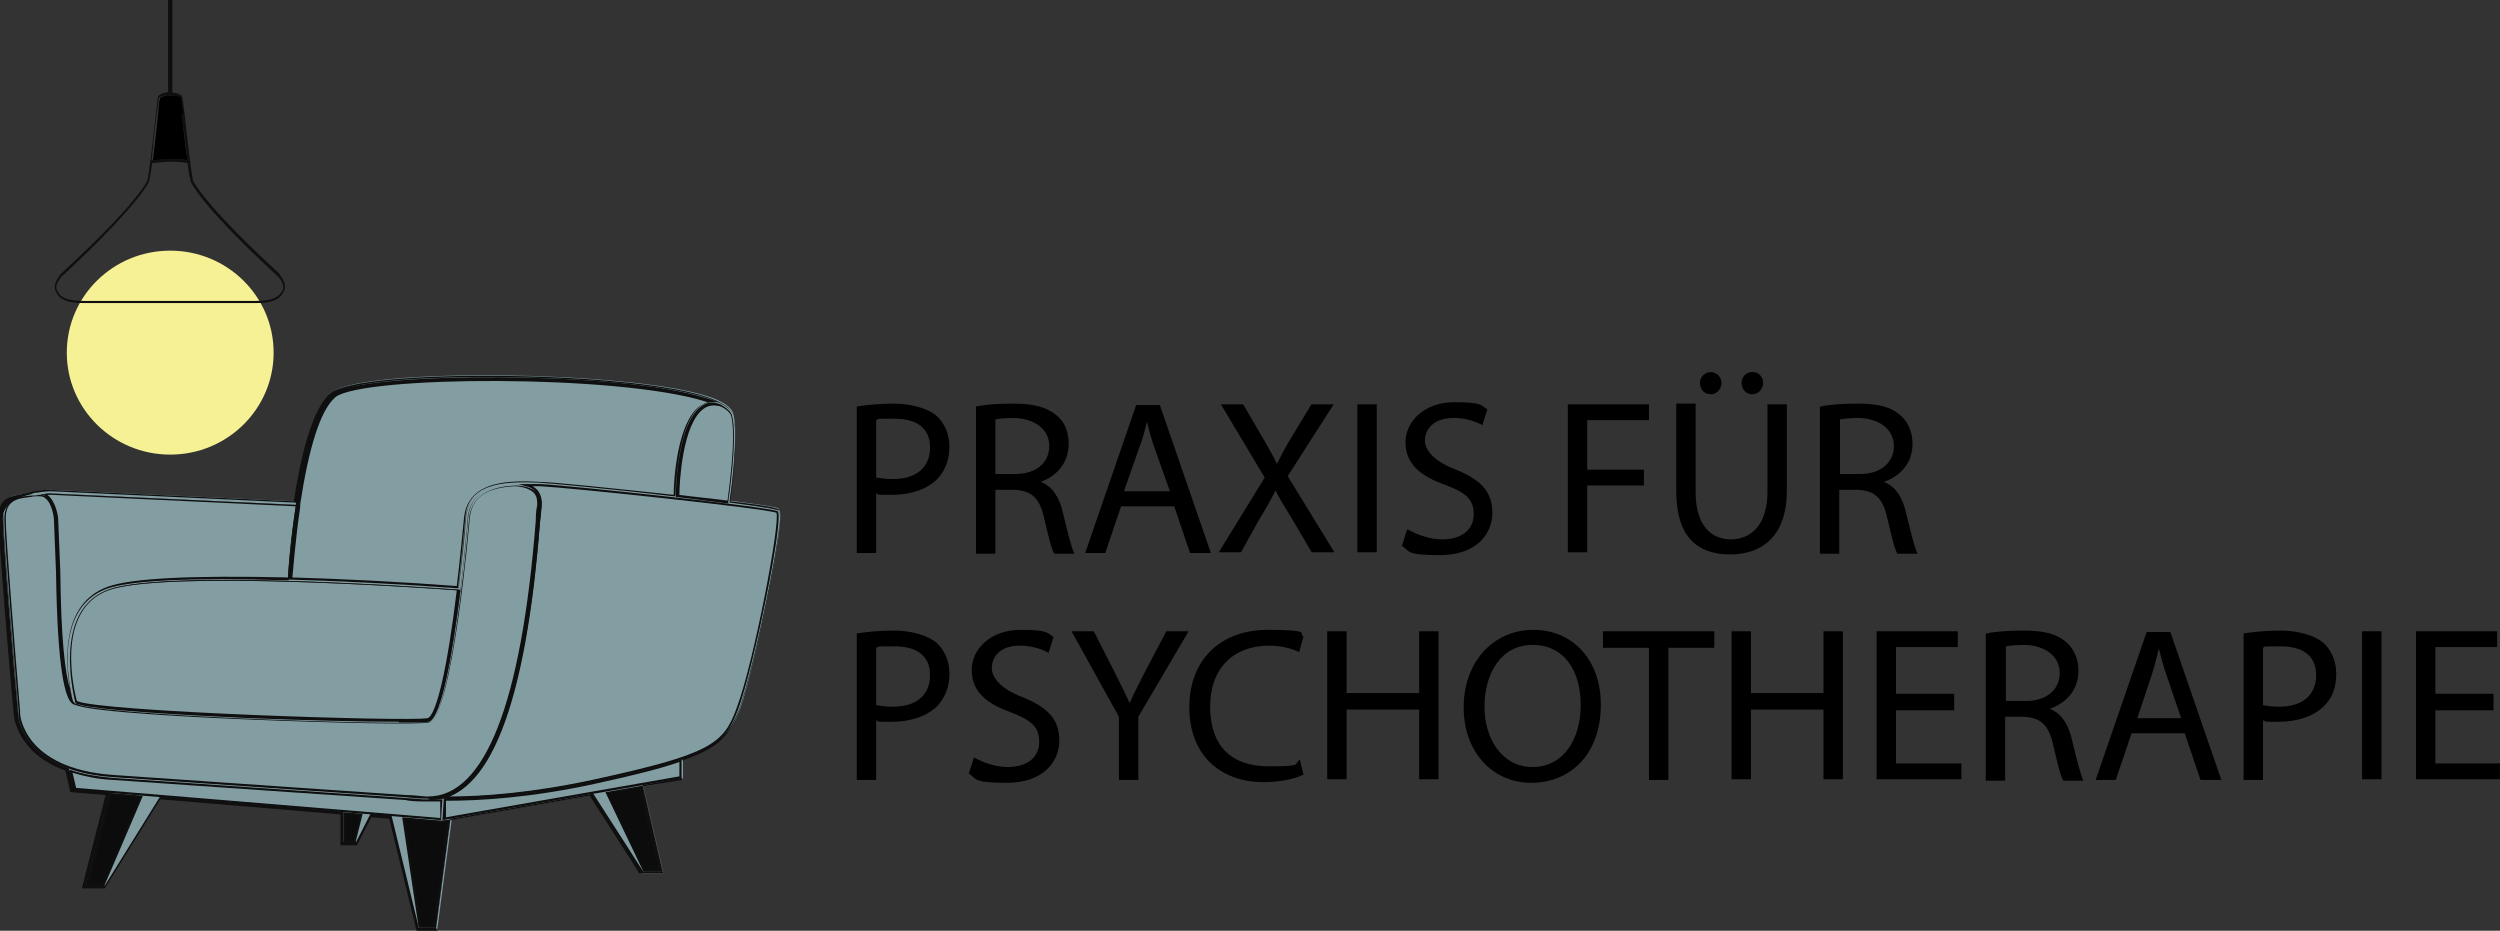 <?xml version="1.0" encoding="UTF-8"?>
<svg id="Ebene_1" xmlns="http://www.w3.org/2000/svg" version="1.1" viewBox="0 0 348.1 129.6">
  <rect x="0" y="0" width="348.1" height="129.6" fill="#333333" stroke="none"/>
  <!-- Generator: Adobe Illustrator 29.4.0, SVG Export Plug-In . SVG Version: 2.1.0 Build 152)  -->
  <defs>
    <style>
      .st0 {
        fill: #0c0c0c;
      }

      .st1 {
        fill: #f6f194;
      }

      .st2 {
        fill: #829ea2;
      }

      .st3 {
        fill: #0f0f10;
      }
    </style>
  </defs>
  <g>
    <g>
      <path class="st2" d="M108.5,71c1,1.2-3.6,22.5-5.4,27.6-1.3,3.4-2.6,5.3-8,7.2v2.7l-5.5,1,2.8,12.1h-3c0,0-6.9-10.9-6.9-10.9l-19.6,3.4-2,15.2h-2.8l-3.8-15.6-2.7-.2-2,3.9h-2v-4.3l-25.3-2.1-7.7,12.4h-2.9l3.3-13-4.9-.4-.7-2.9c-6.9-2.5-7.2-7.7-7.2-7.7,0-.2-2.1-23.8-2.1-27.3s2.2-3,4.1-3.5c.3,0,.5-.1.8-.2,1-.2,1.8-.2,1.9-.2l34.3,1.6c.9-6.2,2.5-13.1,5.1-15.2,4.3-3.4,40.8-3,52,.5,2.3.7,3.6,1.6,3.8,2.5.8,2.8-.2,10.4-.5,12.1,3.8.5,6.6.9,6.8,1.1h0s0,0,0,0ZM102.7,98.5c2.2-5.9,6.3-26.3,5.5-27.3-.9-.5-28.8-3.6-33-3.7-.7,0-1.3,0-2,0,.5.2,1.1.4,1.5.9.5.5.6,1.2.5,2.1,0,.3-.1,1.1-.2,2.1-1.9,23.6-6.4,36.5-13.4,38.6,4.6,0,12-.4,21.2-2.4,16-3.5,18-5,19.9-10.1h0ZM101.4,69.9c.2-1.6,1.2-9.3.5-12-.1-.5-.6-1-1.5-1.4-1-.3-1.9-.2-2.6.3-3.1,2.2-3.4,10.6-3.5,12.2,2.5.3,4.9.6,7.1.8h0ZM99.3,56c-.3-.1-.6-.2-1-.4-12.2-3.9-47.8-3.6-51.7-.6-2.5,2-4,8.8-5,15v.3h0c-.8,5.2-1.1,9.9-1.1,10.2,11.1.3,21.8,1.1,23.4,1.2.4-3.3.8-6.6,1-9.6.5-5.4,6.7-5.1,10.4-5,1.6,0,10.6.9,18.8,1.9,0-1.8.4-10.2,3.6-12.5.5-.4,1.1-.5,1.7-.6h0s0,0,0,0ZM94.7,108.2v-2.3c-2.8.9-6.5,1.9-11.8,3-9,2-16.4,2.4-21,2.4v2.6c-.1,0,32.8-5.8,32.8-5.8h0s0,0,0,0ZM92,121.2l-2.7-11.7-4.8.9,5.2,10.9h2.3ZM74.9,70.4c.1-.7,0-1.3-.5-1.8-.9-1-2.5-1.1-2.9-1.1-3.4.2-6.1,1.2-6.4,4.7,0,1.1-2.4,27.6-5.6,28.3-2.8.6-46.5-.9-49.2-2.5,0,0-.2,0-.3,0-.8-.5-2.1-3.6-2.2-18.2l-.3-7.5s-.2-2.2-1.4-3c-.3-.2-.7-.3-1-.3-1.9.3-4.7,1.2-4.7,3.3,0,3.4,2.1,27,2.1,27.2,0,0,.5,7.8,13,8.6,12.9.9,40.8,2.8,40.8,2.8,0,0,1,.1,2.9.2,8.2.3,13.4-12.6,15.4-38.5,0-1,.1-1.8.2-2.1h0s0,0,0,0ZM60.6,129l1.9-14.8h-.9c0,.1,0,.1,0,.1l-5.4-.4,2.2,15.1h2.2ZM59.5,100.2c1.6-.3,3.2-9.1,4.3-18.1-2.8-.2-40.8-2.9-48.7,0-7.8,2.9-4.8,14.7-4.5,15.6,2.5,1.6,46.2,3,49,2.4h0ZM61.4,114v-2.6c-.6,0-1.2,0-1.8,0h-.6c-1.7,0-2.6-.2-2.7-.2,0,0-28-1.9-40.8-2.8-2.3-.2-4.2-.5-5.8-1.1l.6,2.5,51.1,4.2h0,0ZM49.4,117.2l.9-3.7-2.4-.2v3.9s1.5,0,1.5,0ZM41.2,70.3l-34.2-1.6s-.3,0-.9,0c0,0,.2,0,.3.1,1.4.9,1.5,3.2,1.5,3.3l.3,7.5c.2,14.1,1.4,17.1,1.9,17.8-.5-2.2-2.7-12.9,4.8-15.7,3.9-1.4,14.7-1.6,25.2-1.2,0-.5.3-5.1,1.1-10.3h0s0,0,0,0ZM14.4,123.2l5.3-12.3-4.4-.4-3.2,12.6h2.2s0,0,0,0Z"/>
      <path class="st2" d="M108.2,71.2c.8,1-3.3,21.3-5.5,27.3-1.9,5.2-3.8,6.6-19.9,10.1-9.2,2-16.6,2.4-21.2,2.4,7-2.1,11.5-15,13.4-38.6,0-1,.1-1.8.2-2.1.1-.8,0-1.5-.5-2.1-.4-.4-.9-.7-1.5-.9.6,0,1.3,0,2,0,4.2.2,32.1,3.2,33,3.7h0Z"/>
      <path class="st2" d="M101.9,57.9c.8,2.7-.3,10.4-.5,12-2.1-.3-4.6-.6-7.1-.8,0-1.6.4-10.1,3.5-12.2.8-.5,1.6-.6,2.6-.3.8.4,1.3.9,1.5,1.4h0Z"/>
      <path class="st2" d="M98.3,55.7c.4.1.7.2,1,.4-.6,0-1.1.2-1.7.6-3.2,2.3-3.6,10.7-3.6,12.5-8.2-.9-17.1-1.8-18.8-1.9-3.7-.1-9.9-.4-10.4,5-.3,2.9-.6,6.3-1,9.6-1.6-.1-12.2-.9-23.4-1.2,0-.4.3-5,1.1-10.2h0v-.3c.9-6.1,2.5-13,5-15,3.9-3.1,39.5-3.2,51.7.6h0s0,0,0,0Z"/>
      <path class="st2" d="M94.7,105.9v2.3l-33,5.8v-2.6c4.8,0,12.1-.4,21.2-2.4,5.3-1.2,9-2.1,11.8-3h0s0,0,0,0Z"/>
      <polygon class="st0" points="89.3 109.5 92 121.2 89.6 121.2 84.4 110.4 89.3 109.5"/>
      <path class="st2" d="M74.4,68.6c.4.5.6,1.1.5,1.8,0,.3-.1,1.1-.2,2.1-2,25.9-7.2,38.9-15.4,38.5-1.8,0-2.8-.2-2.9-.2,0,0-28-1.9-40.8-2.8-12.6-.9-13-8.5-13-8.6,0-.2-2.1-23.8-2.1-27.2s2.7-3,4.7-3.3c.4,0,.7,0,1,.3,1.2.8,1.4,3,1.4,3l.3,7.5c.2,14.6,1.5,17.7,2.2,18.2.1,0,.2,0,.3,0,2.7,1.6,46.4,3.1,49.2,2.5,3.2-.7,5.5-27.2,5.6-28.3.3-3.5,3-4.5,6.4-4.7.3,0,2,.1,2.9,1.1h0s0,0,0,0Z"/>
      <polygon class="st0" points="62.5 114.2 60.6 129 58.4 129 56.2 113.9 61.6 114.4 61.6 114.4 62.5 114.2"/>
      <path class="st2" d="M63.8,82.1c-1.1,9-2.7,17.8-4.3,18.1-2.8.6-46.5-.8-49-2.4-.3-.9-3.3-12.8,4.5-15.6,7.9-2.9,45.9-.2,48.7,0h0Z"/>
      <path class="st2" d="M61.6,111.4v2.6c-.1,0-51.2-4.2-51.2-4.2l-.6-2.5c1.6.5,3.5.9,5.8,1.1,12.9.9,40.8,2.8,40.8,2.8,0,0,1,.1,2.7.2h0c.2,0,.4,0,.5,0s0,0,0,0c.6,0,1.2,0,1.9,0h0s0,0,0,0Z"/>
      <polygon class="st0" points="50.3 113.4 49.4 117.2 48 117.2 48 113.2 50.3 113.4"/>
      <path class="st2" d="M7,68.7l34.2,1.6c-.8,5.2-1.1,9.7-1.1,10.3-10.5-.3-21.3-.2-25.2,1.2-7.5,2.8-5.3,13.5-4.8,15.7-.5-.7-1.8-3.8-1.9-17.8l-.3-7.5c0,0-.2-2.4-1.5-3.3,0,0-.2,0-.3-.1.5,0,.9,0,.9,0h0s0,0,0,0Z"/>
      <polygon class="st0" points="19.7 110.9 14.4 123.2 12.2 123.2 15.4 110.6 19.7 110.9"/>
    </g>
    <g>
      <path class="st3" d="M61,129.6h-3l-3.8-15.6-2.5-.2-2,3.9h-2.3v-4.3l-25.1-2.1-7.7,12.4h-3.2l3.3-13-4.9-.4-.7-3c-6.9-2.5-7.2-7.8-7.2-7.9h0c-.4-4.1-2.1-24.1-2.1-27.2s1.5-3,4.2-3.6c.2,0,.5-.2.8-.2,1-.2,1.8-.2,1.9-.2l34.2,1.6c.9-5.8,2.5-13,5.2-15.1,4.3-3.4,40.9-3.1,52.1.5,2.4.8,3.6,1.6,3.9,2.6.8,2.7-.1,9.7-.4,12,5.9.7,6.5,1,6.7,1.1h0c1.2,1.4-3.6,23-5.4,27.8-1.3,3.6-2.7,5.4-8,7.2v2.7l-5.4.9,2.8,12.1h-3.4c0-.1-6.9-10.8-6.9-10.8l-19.4,3.4-2,15.2h0ZM58.2,129.2h2.5l2-15.2,19.9-3.5,7,10.9h2.7l-2.8-12.1,5.5-1v-2.7h.1c5.2-1.9,6.6-3.6,7.9-7.1,2-5.6,6.3-26.1,5.5-27.4h0c-.2-.1-1.2-.4-6.7-1.1h-.2s0-.2,0-.2c.3-2.1,1.2-9.4.5-12-.3-.9-1.5-1.7-3.7-2.4-11.2-3.6-47.5-3.9-51.8-.6-2.6,2.1-4.2,9.3-5.1,15.1h0c0,.1-.1.1-.1.1l-34.3-1.6c0,0-.9,0-1.9.2-.2,0-.5,0-.8.2-1.8.4-4,1.3-4,3.3,0,3.1,1.7,23.1,2.1,27.1v.2c0,0,.2,5.1,7.1,7.6h0s.7,2.9.7,2.9l5,.4-3.3,13h2.6l7.7-12.4h0l25.5,2.1v4.2h1.8l2-3.9,2.9.2,3.8,15.6h0Z"/>
      <path class="st3" d="M101.5,70.1h-.2c-2.3-.3-4.6-.6-7.1-.9h-.1v-.2c0-1.7.4-10.1,3.5-12.4.8-.6,1.7-.7,2.7-.3.9.5,1.4,1,1.6,1.5h0c.7,2.4,0,8.6-.5,12h0c0,.1,0,.2,0,.2ZM94.5,68.9c2.3.3,4.5.5,6.8.8.8-5.9,1-10,.5-11.8-.1-.4-.6-.9-1.4-1.3-.9-.3-1.7-.2-2.4.3-3,2.1-3.4,10.4-3.4,12h0Z"/>
      <path class="st3" d="M63.9,81.9h-.4c-8-.6-16.2-1-23.2-1.2h-.2v-.2c0-.5.4-5.1,1.1-10.3h0v-.3c1.3-8.4,3-13.5,5.1-15.1l.3-.2h0c5-2.8,39.6-3,51.6.8.2,0,.5.2.7.2.1,0,.2,0,.3.1l.9.3h-.9c-.5,0-1.1.2-1.6.5-3.2,2.3-3.5,11.3-3.6,12.4v.2h-.2c-8.5-1-17.2-1.8-18.8-1.9-3.6-.1-9.8-.4-10.2,4.8-.3,3-.6,6.3-1,9.6h0c0,.1,0,.1,0,.1ZM40.6,80.4c6.9.2,15.1.6,23,1.2h0c.4-3.2.7-6.5,1-9.4.5-5.5,6.8-5.3,10.6-5.1,1.6,0,10.2.9,18.6,1.8,0-2,.5-10.2,3.7-12.4.4-.2.7-.4,1.1-.5-.1,0-.2,0-.4-.1-12.1-3.8-47.7-3.6-51.5-.6l-.2.2c-1.9,1.8-3.5,6.8-4.7,14.7v.4h0c-.7,4.8-1,9-1.1,9.9h0Z"/>
      <path class="st3" d="M55.5,100.5c-4.9,0-13.1-.2-20.6-.5-6.8-.3-22.9-1.1-24.4-2.1h0s0,0,0,0c-.1-.5-3.4-12.9,4.6-15.8,7.8-2.9,44.6-.3,48.8,0h.2v.2c-1,8.1-2.6,17.8-4.4,18.2-.4.1-1.9.1-4.1.1h0ZM10.7,97.6c2.9,1.5,46.2,2.9,48.8,2.4,1.2-.2,2.8-6.9,4.1-17.8-4.9-.4-40.9-2.8-48.5,0-7.6,2.8-4.7,14.3-4.4,15.4h0Z"/>
      <path class="st3" d="M10.4,98.2l-.4-.6c-.5-.7-1.8-3.8-2-17.9l-.3-7.5c0-.4-.3-2.4-1.5-3.2,0,0,0,0-.1,0,0,0,0,0-.1,0l-.4-.2h.5c.4,0,.7-.1.8-.1h0s34.4,1.6,34.4,1.6v.2c-.7,4.3-1,8.2-1.1,10.1v.2h-.2c-13.4-.4-21.9,0-25.2,1.2-7.4,2.8-5.2,13.4-4.7,15.5l.2.7h0ZM6.6,68.9c1.3,1,1.5,3.3,1.5,3.3l.3,7.5c.1,9.6.7,14,1.3,16.1-.6-3.9-1.1-11.8,5.3-14.1,3.3-1.2,11.7-1.6,25.1-1.3.1-1.9.4-5.8,1.1-9.9l-34-1.6h0s-.2,0-.4,0h0Z"/>
      <path class="st3" d="M59.6,111.2h-.3c-1,0-2-.1-2.8-.2h0s-28-1.9-40.8-2.8c-11.5-.8-13-7.2-13.1-8.5h0s0-.2,0-.2c0,0,0-.2,0-.4-.6-7.1-2-23.9-2-26.8s2-3.2,3.8-3.3c.4,0,.7,0,1-.1.5,0,.8.1,1.2.3,1.3.9,1.4,3.1,1.4,3.2l.3,7.5c.2,15.1,1.6,17.7,2.2,18.1,0,0,.2,0,.2,0h0c1.1.7,10.5,1.5,24.5,2.1,12,.5,23.3.7,24.6.4,2.7-.6,5-22.4,5.5-28.1.3-4,3.9-4.7,6.6-4.8,0,0,2,0,3,1.1.4.5.6,1.1.5,1.9,0,.3-.1,1.1-.2,2.1-2,25.7-7.1,38.7-15.3,38.7h0ZM56.5,110.7h0c.8,0,1.8.1,2.8.2h.3c7.9,0,13-12.9,15-38.4,0-1,.1-1.8.2-2.1,0-.7,0-1.2-.4-1.7-.7-.8-2.2-1-2.7-1-4.1.2-6,1.6-6.3,4.5,0,.3-2.4,27.7-5.7,28.4-1.4.3-12.4.1-24.7-.4-5.3-.2-22.7-1-24.6-2.1,0,0-.2,0-.3-.1-1-.7-2.1-4.4-2.3-18.3l-.3-7.5s-.2-2.2-1.3-2.9c-.2-.2-.6-.2-.9-.2-.3,0-.7,0-1,.1-1.7.2-3.5.3-3.5,3s1.4,19.7,2,26.8c0,0,0,.1,0,.2h0s0,.2,0,.2c0,0,.4,7.6,12.9,8.5,12.9.9,40.8,2.8,40.8,2.8h0Z"/>
      <path class="st3" d="M61.6,114.2h-.2l-51.2-4.2-.6-2.7h.1c0-.1.1-.1.1-.1,1.7.6,3.6.9,5.7,1.1,12.9.9,40.8,2.8,40.8,2.8h0c.3,0,1.1.1,2.6.2h.6c.3,0,.5,0,.8,0,.3,0,.7,0,1.1,0h.2l-.2,3h0ZM10.5,109.7l50.8,4.2v-2.3c-.2,0-.5,0-.8,0-.3,0-.6,0-.9,0h0v-.2h0s0,.2,0,.2h-.5c-1.4,0-2.3-.1-2.6-.2h0s-28-1.9-40.8-2.8c-2.1-.1-3.9-.5-5.6-1l.5,2.1h0Z"/>
      <path class="st3" d="M14.5,123.4h-2.6l3.3-13,4.7.4-5.4,12.6h0ZM12.4,123h1.9l5.2-12-4-.3-3.1,12.3Z"/>
      <path class="st3" d="M49.6,117.3h-1.8v-4.2l2.7.2s-1,4-1,4ZM48.1,117h1.2l.8-3.4-2-.2v3.6h0Z"/>
      <path class="st3" d="M60.7,129.2h-2.4l-2.3-15.4,5.6.5,1.1-.2-2,15.2h0ZM58.5,128.9h1.9l1.9-14.5h-.7c0,.1-5.2-.3-5.2-.3l2.2,14.8h0Z"/>
      <path class="st3" d="M92.2,121.4h-2.6l-5.3-11.1,5.2-.9,2.8,12.1ZM89.7,121.1h2l-2.6-11.4-4.5.8,5.1,10.6h0Z"/>
      <path class="st3" d="M61.6,114.2l.2-3h.1c4.5,0,11.9-.4,21-2.4,5.7-1.2,9.2-2.2,11.8-3h.2c0,0,0,2.6,0,2.6h-.1s-33.2,5.8-33.2,5.8h0ZM62.1,111.5v2.3c-.1,0,32.5-5.7,32.5-5.7v-2c-2.6.9-6.1,1.8-11.6,3-9.1,2-16.3,2.4-20.9,2.4Z"/>
      <path class="st3" d="M62,111.2h-1.4l1-.3c7-2.1,11.4-15,13.3-38.4,0-1,.1-1.7.2-2.1.1-.8,0-1.4-.5-1.9-.3-.4-.8-.7-1.4-.8l-1-.3h1c.6,0,1.3,0,2,0,4.2.2,32.2,3.2,33.1,3.8h0c.9,1.1-3.4,21.9-5.5,27.5h0c-1.9,5.2-3.9,6.7-20,10.2-9.1,2-16.4,2.4-20.9,2.4h0ZM74,67.6c.3.2.6.4.8.6.5.6.7,1.3.6,2.2,0,.4-.1,1.1-.2,2.1-1.8,22.6-6,35.5-12.6,38.4,4.6,0,11.6-.5,20.3-2.4,16-3.5,17.9-4.9,19.7-10h0c2.4-6.4,6.1-25.9,5.5-27.1-1.4-.6-28.8-3.5-32.9-3.7-.4,0-.8,0-1.2,0h0Z"/>
    </g>
  </g>
  <ellipse class="st1" cx="23.7" cy="49.1" rx="14.4" ry="14.2"/>
  <g>
    <path class="st3" d="M38.9,38.2c0,0,1.1,1.2.7,2.2-.4.9-1,1.8-4,1.8H11.7c-3,0-3.7-.9-4-1.8-.4-.9.7-2.1.7-2.2,9.8-9,11.8-12.4,12.1-13,.2-.5.9-6.5,1.2-9.4.2-1.4.2-2.1.3-2.3.1-.5,1.2-.6,1.4-.7h0V0h.6v12.9h0c.2,0,1.3.1,1.4.7,0,.1.1.8.3,2.2.3,2.9,1,8.9,1.2,9.4.3.6,2.3,4,12.1,13h0s0,0,0,0ZM39.4,40.3c.3-.8-.7-1.8-.7-1.8-9.8-9-11.8-12.5-12.1-13.1-.1-.2-.3-1.2-.5-2.7-2.2-.4-4.4,0-4.9,0-.2,1.5-.4,2.5-.5,2.7-.3.6-2.3,4-12.1,13.1,0,0-1,1.1-.7,1.8.3.8.9,1.6,3.8,1.6h23.9c2.8,0,3.4-.8,3.8-1.6h0ZM26.1,22.3c-.2-1.8-.5-4.1-.8-6.4-.1-1.2-.2-2.1-.3-2.2,0-.2-.7-.4-1.1-.4h-.7c-.4,0-1.1.2-1.1.4,0,.1-.1,1.1-.3,2.2-.3,2.3-.5,4.7-.7,6.4.6,0,2.7-.3,4.8,0h0Z"/>
    <path d="M25.3,15.9c.3,2.3.5,4.7.8,6.4-2.1-.3-4.2,0-4.8,0,.2-1.8.5-4.1.7-6.4.1-1.2.2-2.1.3-2.2,0-.2.7-.4,1.1-.4h.7c.4,0,1.1.2,1.1.4,0,.1.1,1.1.3,2.2h0Z"/>
  </g>
  <g>
    <path d="M119.3,56.6c1.3-.2,3-.4,5.2-.4s4.6.6,5.9,1.7c1.1,1,1.8,2.5,1.8,4.3s-.6,3.3-1.6,4.4c-1.4,1.5-3.8,2.3-6.4,2.3s-1.6,0-2.2-.2v8.3h-2.7v-20.4h0ZM122.1,66.5c.6.1,1.3.2,2.2.2,3.3,0,5.2-1.6,5.2-4.4s-2-4-4.9-4-2.1,0-2.6.2v8h0s0,0,0,0Z"/>
    <path d="M135.9,56.6c1.4-.3,3.3-.4,5.2-.4,2.9,0,4.7.5,6.1,1.7,1.1.9,1.6,2.3,1.6,3.9,0,2.7-1.7,4.5-3.9,5.3h0c1.6.6,2.6,2.1,3.1,4.3.7,2.9,1.2,4.9,1.6,5.7h-2.8c-.4-.6-.8-2.4-1.4-4.9-.6-2.8-1.7-3.9-4.2-4h-2.6v8.9h-2.7v-20.4h0,0ZM138.6,66h2.8c2.9,0,4.7-1.6,4.7-3.9s-2-3.8-4.8-3.9c-1.3,0-2.2.1-2.7.2v7.5h0Z"/>
    <path d="M156.1,70.5l-2.2,6.5h-2.8l7.1-20.6h3.3l7.1,20.6h-2.9l-2.2-6.5h-7.4,0ZM162.9,68.4l-2.1-5.9c-.5-1.4-.8-2.6-1.1-3.8h0c-.3,1.2-.6,2.5-1.1,3.7l-2.1,6h6.3Z"/>
    <path d="M182.7,77l-2.7-4.6c-1.1-1.8-1.8-2.9-2.4-4.1h0c-.6,1.2-1.2,2.3-2.3,4.1l-2.5,4.5h-3.1l6.4-10.4-6.1-10.2h3.1l2.8,4.8c.8,1.4,1.4,2.4,1.9,3.5h0c.6-1.2,1.1-2.2,1.9-3.5l2.9-4.8h3.1l-6.4,10,6.5,10.6h-3.1s0,0,0,0Z"/>
    <path d="M191.7,56.3v20.6h-2.7v-20.6h2.7Z"/>
    <path d="M196,73.7c1.2.7,3,1.4,4.8,1.4,2.8,0,4.4-1.4,4.4-3.5s-1.1-3-4-4.1c-3.4-1.2-5.5-2.9-5.5-5.9s2.7-5.6,6.8-5.6,3.7.5,4.6,1l-.7,2.2c-.7-.4-2.1-1-4-1-2.9,0-4,1.7-4,3.1s1.3,2.9,4.1,4c3.5,1.4,5.3,3,5.3,6.1s-2.4,5.9-7.3,5.9-4.2-.6-5.3-1.3l.7-2.2h0s0,0,0,0Z"/>
    <path d="M218.3,56.3h11.3v2.2h-8.6v6.9h7.9v2.2h-7.9v9.3h-2.7v-20.6h0Z"/>
    <path d="M236.1,56.3v12.2c0,4.6,2.1,6.6,4.9,6.6s5.1-2,5.1-6.6v-12.2h2.7v12c0,6.3-3.4,8.9-7.9,8.9s-7.5-2.4-7.5-8.8v-12.2h2.7s0,0,0,0ZM236.7,53.3c0-.8.7-1.5,1.5-1.5s1.5.7,1.5,1.5-.6,1.6-1.5,1.6-1.5-.7-1.5-1.6h0,0ZM242.5,53.3c0-.8.6-1.5,1.5-1.5s1.5.7,1.5,1.5-.6,1.6-1.5,1.6-1.5-.7-1.5-1.6Z"/>
    <path d="M253.5,56.6c1.4-.3,3.3-.4,5.2-.4,2.9,0,4.7.5,6,1.7,1,.9,1.6,2.3,1.6,3.9,0,2.7-1.7,4.5-4,5.3h0c1.6.6,2.6,2.1,3.1,4.3.7,2.9,1.2,4.9,1.6,5.7h-2.8c-.4-.6-.8-2.4-1.4-4.9-.6-2.8-1.7-3.9-4.2-4h-2.5v8.9h-2.7v-20.4h0ZM256.2,66h2.8c2.9,0,4.7-1.6,4.7-3.9s-2-3.8-4.8-3.9c-1.3,0-2.2.1-2.7.2v7.5h0Z"/>
  </g>
  <g>
    <path d="M119.3,88.2c1.3-.2,3-.4,5.2-.4s4.6.6,5.9,1.7c1.1,1,1.8,2.5,1.8,4.3s-.6,3.3-1.6,4.4c-1.4,1.5-3.8,2.3-6.4,2.3s-1.6,0-2.2-.2v8.3h-2.7v-20.4h0ZM122.1,98.2c.6.1,1.3.2,2.2.2,3.3,0,5.2-1.6,5.2-4.4s-2-4-4.9-4-2.1,0-2.6.2v8h0s0,0,0,0Z"/>
    <path d="M135.5,105.4c1.2.7,3,1.4,4.8,1.4,2.8,0,4.4-1.4,4.4-3.5s-1.1-3-3.9-4.1c-3.4-1.2-5.5-2.9-5.5-5.9s2.7-5.6,6.8-5.6,3.7.5,4.6,1l-.7,2.2c-.7-.4-2.1-1-4-1-2.9,0-3.9,1.7-3.9,3.1s1.3,2.9,4.1,4c3.5,1.4,5.3,3,5.3,6.1s-2.4,5.9-7.3,5.9-4.2-.6-5.3-1.3l.7-2.2h0s0,0,0,0Z"/>
    <path d="M155.8,108.6v-8.8l-6.6-11.9h3.1l2.9,5.7c.8,1.6,1.4,2.8,2.1,4.3h0c.6-1.4,1.3-2.7,2.1-4.3l3-5.7h3.1l-7,11.9v8.8h-2.7,0Z"/>
    <path d="M181.4,107.9c-1,.5-3,1-5.5,1-5.9,0-10.3-3.7-10.3-10.4s4.4-10.8,10.9-10.8,4.2.6,5,.9l-.6,2.2c-1-.5-2.5-.9-4.2-.9-4.9,0-8.2,3.1-8.2,8.5s2.9,8.3,8.1,8.3,3.3-.3,4.4-.9l.5,2.1h0s0,0,0,0Z"/>
    <path d="M187.5,87.9v8.6h10.1v-8.6h2.7v20.6h-2.7v-9.7h-10.1v9.7h-2.7v-20.6h2.7Z"/>
    <path d="M222.9,98.1c0,7.1-4.4,10.9-9.7,10.9s-9.4-4.2-9.4-10.5,4.1-10.8,9.7-10.8,9.4,4.3,9.4,10.4h0s0,0,0,0ZM206.7,98.4c0,4.4,2.4,8.4,6.7,8.4s6.7-3.9,6.7-8.6-2.2-8.4-6.7-8.4-6.7,4.1-6.7,8.6h0s0,0,0,0Z"/>
    <path d="M229.6,90.2h-6.4v-2.3h15.5v2.3h-6.4v18.4h-2.7v-18.4h0Z"/>
    <path d="M243.8,87.9v8.6h10.1v-8.6h2.7v20.6h-2.7v-9.7h-10.1v9.7h-2.7v-20.6h2.7Z"/>
    <path d="M272.1,98.9h-8.1v7.4h9.1v2.2h-11.8v-20.6h11.3v2.2h-8.6v6.5h8.1v2.2h0Z"/>
    <path d="M276.6,88.2c1.4-.3,3.3-.4,5.2-.4,2.9,0,4.7.5,6,1.7,1,.9,1.6,2.3,1.6,3.9,0,2.7-1.7,4.5-4,5.3h0c1.6.6,2.6,2.1,3.1,4.3.7,2.9,1.2,4.9,1.6,5.7h-2.8c-.4-.6-.8-2.4-1.4-4.9-.6-2.8-1.7-3.9-4.2-4h-2.5v8.9h-2.7v-20.4h0ZM279.3,97.6h2.8c2.9,0,4.7-1.6,4.7-3.9s-2-3.8-4.8-3.9c-1.3,0-2.2.1-2.7.2v7.5h0Z"/>
    <path d="M296.8,102.1l-2.2,6.5h-2.8l7.1-20.6h3.3l7.1,20.6h-2.9l-2.2-6.5h-7.4,0ZM303.7,100l-2-5.9c-.5-1.4-.8-2.6-1.1-3.8h0c-.3,1.2-.6,2.5-1,3.7l-2,6h6.3Z"/>
    <path d="M312.4,88.2c1.3-.2,3-.4,5.2-.4s4.6.6,5.9,1.7c1.1,1,1.8,2.5,1.8,4.3s-.5,3.3-1.6,4.4c-1.4,1.5-3.8,2.3-6.4,2.3s-1.5,0-2.2-.2v8.3h-2.7v-20.4h0ZM315.1,98.2c.6.1,1.3.2,2.2.2,3.3,0,5.2-1.6,5.2-4.4s-2-4-4.9-4-2.1,0-2.5.2v8h0s0,0,0,0Z"/>
    <path d="M331.6,87.9v20.6h-2.7v-20.6h2.7Z"/>
    <path d="M347.2,98.9h-8.1v7.4h9.1v2.2h-11.8v-20.6h11.3v2.2h-8.6v6.5h8.1v2.2h0Z"/>
  </g>
</svg>
